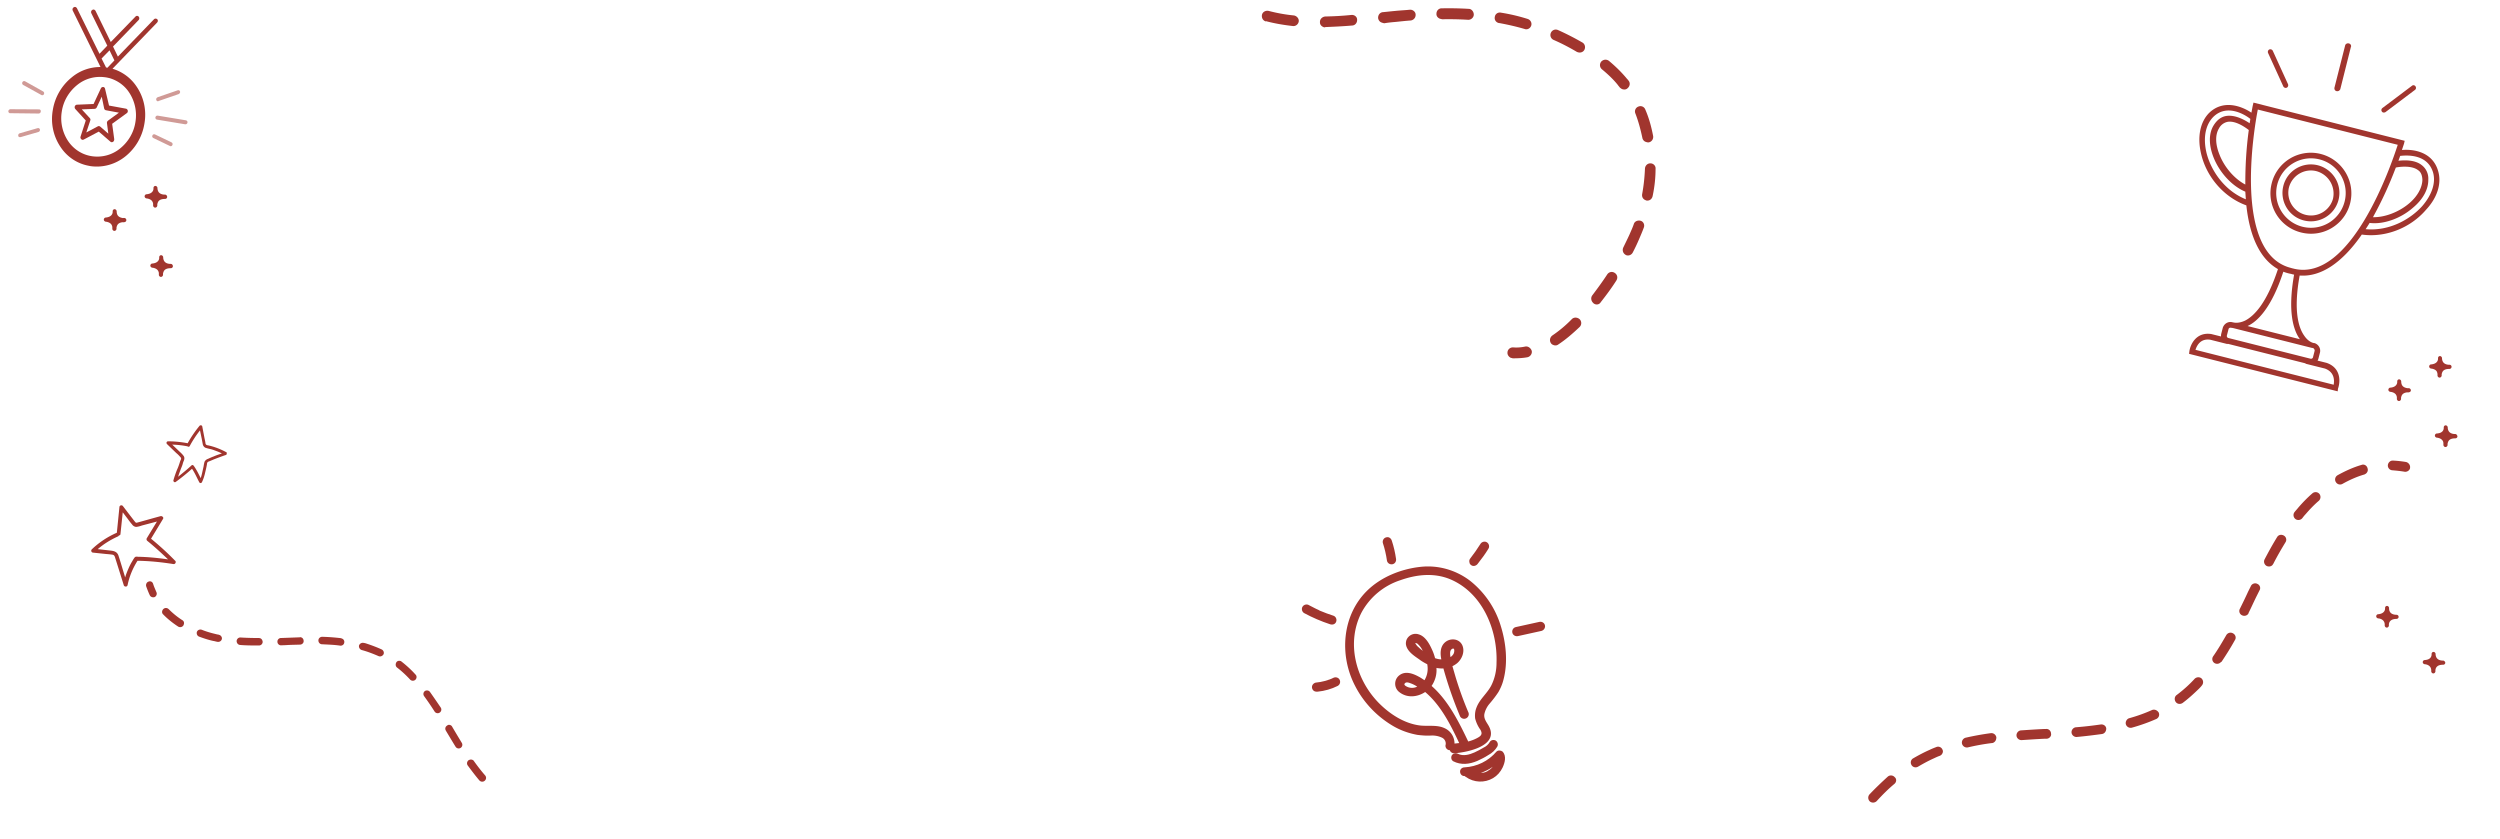 <svg xmlns="http://www.w3.org/2000/svg" xml:space="preserve" x="0" y="0" version="1.1" viewBox="0 0 1440 483"><style>.st0{fill:#a1352e}.st1{opacity:.5}</style><path d="M1210 417.3c-4.2.6-9 1.2-14.2 1.6-1.5.1-2.7 1.5-2.6 3 .1 1.5 1.5 2.7 3 2.6 5.4-.5 10.1-1.1 14.5-1.7.7-.1 1.2-.4 1.6-.8.6-.6.9-1.5.9-2.3-.1-1.6-1.6-2.6-3.2-2.4zm54.1-26.3c-3.2 3.5-6.7 6.6-10.3 9.3-1.3.9-1.5 2.7-.6 4 .9 1.3 2.7 1.5 4 .6 3.1-2.3 6.2-5.1 9.3-8.1.6-.6 1.2-1.2 1.8-2 1-1.2.9-2.9-.2-4-1.1-1-2.9-.9-4 .2zm-24.6 18c-4 1.8-8.4 3.4-13.1 4.7-1.4.4-2.3 2.1-1.9 3.5.4 1.4 2 2.4 3.6 1.9 5-1.4 9.7-3.1 14-5 .3-.1.6-.4.8-.6.8-.8 1-2 .5-3.1-.9-1.4-2.5-2-3.9-1.4zm-61 10.9h-1c-4.4.2-8.9.5-13.4.8-1.5.1-2.7 1.5-2.6 3 .1 1.5 1.5 2.7 3 2.6 4.6-.3 9-.6 13.4-.8h1c.6 0 1.3-.3 1.8-.8s.9-1.3.7-2.1c0-1.6-1.4-2.9-2.9-2.7zm-31.8 2.4c-5.2.7-10 1.6-14.4 2.6a2.9 2.9 0 0 0-2.2 3.4 2.9 2.9 0 0 0 3.4 2.2c4.2-1 8.9-1.9 13.9-2.5.6 0 1.2-.4 1.6-.8.6-.6.9-1.5.9-2.5a2.9 2.9 0 0 0-3.2-2.4zm-31.4 8c-1.3.5-2.6 1-3.8 1.6-3.2 1.4-6.4 3.1-9.5 4.9-1.3.7-1.8 2.4-1 3.8.7 1.3 2.4 1.8 3.8 1 2.9-1.7 5.8-3.3 8.9-4.7 1.1-.5 2.3-1.1 3.5-1.5.4-.2.7-.3 1-.6.8-.8 1.2-2 .7-2.9a2.7 2.7 0 0 0-3.6-1.6zm-27.9 17c-3.5 3.2-7.1 6.6-10.6 10.3-1 1.2-.9 2.9.2 4 1.2 1 2.9.9 4-.2 3.3-3.6 6.7-7 10.2-9.9l.2-.2c1-1 1.1-2.7 0-3.6-1-1.2-2.8-1.4-4-.4zm244.5-163.1c-2.9 2.5-5.6 5.3-8.1 8.2-.7.9-1.4 1.6-2.1 2.5-1 1.2-.8 3 .4 4 1.1.9 2.8.8 3.8-.2l.2-.2c.6-.8 1.3-1.7 2-2.4 2.3-2.7 4.9-5.4 7.6-7.7 1.1-1.1 1.2-2.8.2-4a2.84 2.84 0 0 0-4-.2zm28.3-16.4c-4.5 1.3-9.2 3.4-13.7 5.9-1.4.8-1.9 2.5-1.1 3.9.8 1.4 2.5 1.9 3.9 1.1 4.1-2.3 8.4-4.2 12.6-5.4.4-.2.8-.4 1.1-.7.7-.7 1.1-1.7.7-2.9-.4-1.6-2-2.5-3.5-1.9zm-60 68.5c-1.3-.7-3.1-.1-3.7 1.3l-1.6 3.2c-1.5 3.3-3.1 6.6-4.7 9.8a2.7 2.7 0 0 0 1.2 3.8c1.2.6 2.5.3 3.3-.5.2-.2.4-.4.5-.9 1.6-3.2 3.1-6.6 4.7-9.8l1.6-3.2c.8-1.3.2-3.1-1.3-3.7zm15.3-27.8c-1.4-.8-3.1-.5-3.9.9-2.4 3.9-4.7 8-7.2 12.8-.7 1.3-.2 3 1.2 3.8 1.1.5 2.4.4 3.3-.5.2-.2.3-.5.5-.7 2.4-4.7 4.7-8.6 7-12.4.9-1.3.5-3.1-.9-3.9zm-29.3 56.3c-1.4-.8-3.1-.3-3.9 1.1-2.6 4.5-4.9 8.4-7.5 12.1-.9 1.3-.6 3 .7 3.9 1.1.7 2.6.6 3.6-.4.1-.1.2-.2.5-.3 2.6-3.9 5.1-7.8 7.7-12.5.9-1.3.4-3.1-1.1-3.9zm99.6-98.7c-2.4-.4-5-.7-7.5-.8-1.5-.1-2.8 1.2-2.9 2.7-.1 1.5 1.1 2.9 2.8 2.9 2.2.2 4.4.4 6.7.8 1 .2 2-.2 2.6-.8.4-.4.7-.9.7-1.5.2-1.5-.9-3-2.4-3.3zm-507.2-66.5c-2.3.5-4.7.7-7 .5-1.8-.1-3.3 1.3-3.3 3-.1 1.3.8 2.5 1.9 3 .3.1.6.1 1.1.3 2.7 0 5.7-.1 8.4-.6 1.7-.3 2.9-2 2.6-3.6-.4-1.6-2.1-2.9-3.7-2.6zM846 5.1c-5-.3-10.2-.4-15.5-.3-1.7-.1-3.1 1.3-3.1 3.1-.1 1.3.7 2.3 1.8 2.8.4.2.9.2 1.4.4 5.2-.1 10.2 0 15 .3 1.7.1 3.3-1.3 3.3-3s-1.3-3.3-2.9-3.3zm-33.9.5c-2.9.3-5.6.4-8.5.7-2.3.2-4.7.5-7 .7-1.7.1-2.9 1.6-2.8 3.4.1 1 .8 2.1 1.8 2.5.6.2 1 .4 1.8.5 2.2-.4 4.5-.6 6.8-.8 2.9-.3 5.6-.6 8.4-.8 1.6-.2 2.9-1.6 2.8-3.4 0-1.5-1.5-2.9-3.3-2.8zM946 79.4c.2 1.1 1 2 1.9 2.3.6.2 1.2.4 1.8.3 1.7-.3 2.8-2 2.5-3.7-1-5.2-2.4-10.4-4.5-15.2-.6-1.6-2.4-2.4-4-1.7-1.6.6-2.4 2.4-1.7 4 1.7 4.4 3 9.2 4 14zM778.5 8.6c-5.7.6-10.6.8-15.1.9-1.7.1-3.2 1.5-3.1 3.2-.1 1.3.7 2.3 1.8 2.8.4.2.9.4 1.3.1 4.7-.2 9.7-.4 15.5-.9 1.7-.1 2.9-1.6 2.8-3.4 0-1.6-1.5-2.8-3.2-2.7zm-33.2.3c-5.1-.5-9.9-1.4-14.5-2.6-1.7-.4-3.5.5-3.9 2.2-.3 1.6.4 3.1 1.8 3.7.1.1.4.2.5 0 4.9 1.3 10.1 2.2 15.5 2.8 1.6.2 3.2-1 3.4-2.8.1-1.5-1.1-3-2.8-3.3zM882 14.7c.5-1.6-.5-3.3-2.1-3.8-5.1-1.6-10.2-2.8-15.3-3.6-1.7-.4-3.4.7-3.6 2.5-.3 1.4.5 2.8 1.8 3.3.3.1.4.2.9.2 4.9.9 9.7 2 14.5 3.4 1.6.6 3.3-.4 3.8-2zm63.1 112.5c-1.6-.5-3.5.2-4 1.8-.7 2.1-1.7 4.2-2.6 6.3-1.1 2.4-2.3 4.8-3.5 7.3-.7 1.6-.1 3.4 1.4 4.2l.1.1c1.6.7 3.3-.1 4-1.5 1.3-2.5 2.5-5 3.6-7.6.9-2.1 1.9-4.4 2.7-6.6.7-1.6-.1-3.5-1.7-4zm5.6-33.1c-1.7-.1-3.1 1.3-3.2 3-.2 4.8-.7 9.7-1.6 14.6-.3 1.6.4 2.9 1.7 3.5.3.1.4.2.7.3 1.8.3 3.2-.8 3.6-2.5 1.1-5.1 1.7-10.5 1.7-15.7.2-1.7-1.2-3.2-2.9-3.2zm-45.3 89.7c-3.7 3.8-7.5 6.9-11.2 9.4-1.5 1.1-1.8 3-.9 4.4.3.5.8.9 1.4 1.1.9.4 2 .4 2.9-.3 4.1-2.7 8.1-6.1 12.3-10.1 1.2-1.2 1.2-3.2 0-4.4-1.3-1.2-3.3-1.3-4.5-.1zm32.1-133c1.3-1.1 1.7-3 .5-4.4-.3-.5-.8-.9-1.1-1.3-2.9-3.5-6.4-6.9-10.1-10-1.4-1.1-3.3-.9-4.5.4-1.1 1.4-.9 3.3.4 4.4 3.5 2.9 6.8 6 9.3 9.2.3.5.7.8 1 1.3.5.4.9.7 1.3.9 1.1.4 2.3.4 3.2-.5zm-26.2-26.4c-4.5-2.6-9.2-5-13.9-7.1-1.6-.7-3.4 0-4.1 1.6-.7 1.6 0 3.4 1.6 4.1 4.6 2 9 4.3 13.4 6.9 0 0 .1.1.3.1 1.4.6 3.2.2 4-1.3.8-1.5.3-3.5-1.3-4.3zm18.8 132.8c-1.5-1-3.3-.6-4.3.8-2.6 4-5.6 8.1-8.7 12.2-.9 1.3-.7 3.2.7 4.4.2.3.4.3.7.5 1.3.6 2.8.2 3.5-1 3.3-4.2 6.4-8.4 9-12.5 1-1.6.6-3.4-.9-4.4zM72.4 125.9c-.4-.4-1-.4-1.6-.3-.6-.1-1.7-.3-2.5-1-.7-.6-1-1.4-1.1-2.6v-.4c-.1-.6-.6-1.1-1.2-1.1s-1.1.5-1.1 1.2v.4c0 .8-.5 2.9-4 3.2-.6 0-1.1.6-1.1 1.2s.5 1.1 1.1 1.2c0 0 2 .1 3.1 1.4.4.5.7 1.2.7 1.9v.9c.1.6.6 1.1 1.2 1.1s1.1-.5 1.2-1.1v-.8c.1-.5.3-1.3.8-1.9.6-.7 1.6-1.1 2.8-1.2.8.1 1.6-.1 1.9-.6.3-.5.2-1.1-.2-1.5zM98.3 152h-.2c-.5 0-2.1-.1-3.1-1.1-.6-.6-.9-1.4-1-2.4v-.4c-.1-.6-.6-1.1-1.2-1.1s-1.1.5-1.1 1.2v.4c0 .8-.5 2.9-4 3.2-.6 0-1.1.6-1.1 1.2s.5 1.1 1.1 1.2c0 0 2 .1 3.1 1.4.4.5.7 1.2.7 1.9v.9c.1.6.6 1.1 1.2 1.1s1.1-.5 1.2-1.1v-.8c.1-.5.3-1.3.8-1.9.7-.8 1.9-1.2 3.5-1.2h.2c1.2-.1 1.2-1.2 1.2-1.2-.1-.8-.6-1.3-1.3-1.3zm1281.6 202.1c-1.2-.1-3.7-.5-3.8-3.6v-.4c-.1-.6-.6-1.1-1.2-1.1s-1.1.5-1.1 1.2v.4c0 .8-.5 2.9-4 3.2-.6 0-1.1.6-1.1 1.2s.5 1.1 1.1 1.2c.4 0 3.7.3 3.8 3.5v.7c.1.6.6 1.1 1.2 1.1s1.1-.5 1.2-1.1v-.7c.1-1.4.9-3 3.9-3.2h.2c.5 0 1.1-.1 1.4-.7.2-.4.1-1-.2-1.3-.4-.4-.9-.4-1.4-.4zm27.3 26.4h-.2c-.5 0-2.1-.1-3.1-1.1-.6-.6-.9-1.4-1-2.4v-.4c-.1-.6-.6-1.1-1.2-1.1s-1.1.5-1.1 1.2v.3c0 .4-.1 1.2-.7 1.9-.7.8-1.8 1.2-3.3 1.3-.6 0-1.1.6-1.1 1.2s.5 1.1 1.1 1.2c.4 0 3.7.3 3.8 3.5v.7c.1.6.6 1.1 1.2 1.1s1.1-.5 1.2-1.1v-.7c.1-1.5 1-3.2 4.3-3.2h.2c1.2-.1 1.2-1.2 1.2-1.2-.2-.7-.7-1.2-1.3-1.2zm-20.5-156.9c-.6-.1-1.7-.3-2.5-1-.7-.6-1-1.4-1.1-2.6v-.4c-.1-.6-.6-1.1-1.2-1.1s-1.1.5-1.1 1.2v.4c0 .8-.5 2.9-4 3.2-.6 0-1.1.6-1.1 1.2s.5 1.1 1.1 1.2c0 0 2 .1 3.1 1.4.4.5.7 1.2.7 1.9v.9c.1.6.6 1.1 1.2 1.1s1.1-.5 1.2-1.1v-.8c.1-.5.3-1.3.8-1.9.6-.7 1.6-1.1 2.8-1.2.8.1 1.6-.1 1.9-.6.3-.5.2-1-.2-1.4-.4-.5-1.1-.4-1.6-.4zm27.5 26.4h-.2c-.5 0-2.1-.1-3.1-1.1-.6-.6-.9-1.4-1-2.4v-.4c-.1-.6-.6-1.1-1.2-1.1s-1.1.5-1.1 1.2v.3c0 .4-.1 1.2-.7 1.9-.7.8-1.8 1.2-3.3 1.3-.6 0-1.1.6-1.1 1.2s.5 1.1 1.1 1.2c0 0 2 .1 3.1 1.4.5.5.7 1.2.7 2v.9c.1.6.6 1.1 1.2 1.1s1.1-.5 1.2-1.1v-.8c.1-.5.3-1.3.8-1.9.7-.8 1.9-1.2 3.5-1.2h.2c1.2-.1 1.2-1.2 1.2-1.2-.2-.8-.7-1.3-1.3-1.3zm-10.2-34.5v.9c.1.6.6 1.1 1.2 1.1s1.1-.5 1.2-1.1v-.8c.1-.5.3-1.3.8-1.9.7-.8 1.9-1.2 3.5-1.2h.2c1.2-.1 1.2-1.2 1.2-1.2 0-.7-.5-1.2-1.2-1.2h-.2c-.5 0-2.1-.1-3.1-1.1-.6-.6-.9-1.4-1-2.4v-.4c-.1-.6-.6-1.1-1.2-1.1s-1.1.5-1.1 1.2v.4c0 .8-.5 2.9-4 3.2-.6 0-1.1.6-1.1 1.2s.5 1.1 1.1 1.2c0 0 2 .1 3.1 1.4.3.4.5 1 .6 1.8zM95 112.1h-.2c-.5 0-2.1-.1-3.1-1.1-.6-.6-.9-1.4-1-2.4v-.4c-.1-.6-.6-1.1-1.2-1.1s-1.1.5-1.1 1.2v.4c0 .8-.5 2.9-4 3.2-.6 0-1.1.6-1.1 1.2s.5 1.1 1.1 1.2c0 0 2 .1 3.1 1.4.4.5.7 1.2.7 1.9v.9c.1.6.6 1.1 1.2 1.1s1.1-.5 1.2-1.1v-.8c.1-.5.3-1.3.8-1.9.7-.8 1.9-1.2 3.5-1.2h.2c1.2-.1 1.2-1.2 1.2-1.2-.1-.8-.6-1.3-1.3-1.3zm1309.3-13.8c-3.2-10.7-13.8-12.5-20.8-11.9l1.2-3.6.4-1.7-87.1-22-.4 1.7c-.3 1.4-.5 2.8-.8 4.1-5.8-3.9-16.3-7.7-24.4.2-5 5.1-6.8 13.4-4.7 22.9 3 13.9 13.4 25.7 26.2 30.3 2 18.7 8.3 31.1 18.2 36.7-6.5 19.8-13.8 27-18.8 29.6-4.1 2-6.9 1.1-7 1.1l-.5-.1c-2.4-.6-4.8.9-5.5 3.3l-.9 3.5c-.1.5-.1.9-.1 1.4l-5.6-1.4c-8.6-1.3-12 5.9-12.6 9.8l-.2 1.6 85.6 21.6.2-1.6c1.4-3.9 1.8-11.9-6.6-14.8l-5.2-1.3c.2-.3.4-.7.5-1.1l.9-3.5c.6-2.4-.9-4.8-3.2-5.5h-.2c-.2 0-3.1-.4-5.7-4.3-3.2-4.5-6.3-14.2-2.6-34.6 12.2.9 24.4-7.2 35.8-23.6 13.4 1.9 27.9-3.6 37.1-14.4 6.6-7.1 9-15.4 6.8-22.4zm-24.3-1.8c1.9-.4 9-1.4 12.8 1.5 1.7 1.1 2.4 3.1 2.5 5.6-.1 4.4-2.8 9.5-7.7 13.6-6 5.1-14.3 8.1-20.8 7.9.2-.3.4-.6.5-.9 4.9-8.9 9.1-18.2 12.7-27.7zm-86.7 9.8c-6.1-3.2-12-9.8-14.9-17.3-2.4-6-2.5-11.3-.3-15a7.3 7.3 0 0 1 4.9-3.8c4.7-.9 10.5 3.3 12.3 4.7-1.4 10.2-2 20.4-2 30.6v.8zm-22.5-18.9c-1.8-8.3-.4-15.4 3.9-19.9 8.4-8.5 19.7-.5 21.5 1-.1.8-.3 1.7-.4 2.5-3-2-8.4-5-13.5-4.2-3 .5-5.4 2.4-7.3 5.5-2.8 4.6-2.8 11.1-.1 18.1 3.5 9.1 10.9 16.9 18.4 20l.3 4.4c-13.3-5.4-20.7-18-22.8-27.4zm73.4 134.2-79.6-20.1c.8-2.5 2.9-6.7 8.6-5.8l9.9 2.5v-.2l44.9 11.3v.2l11.2 2.8c5.6 2.1 5.4 6.9 5 9.3zm-11-19.4-.9 3.5v.1c-.2.6-.8 1-1.5.8l-47.2-11.9h-.1c-.6-.2-1-.8-.8-1.5l.9-3.5v-.1c.2-.6.8-1 1.4-.8h.2s.2 0 .5.1h.3l45.7 11.5h.2c.1 0 .3.1.5.1.6.4 1 1.1.8 1.7zm-8.6-7c.1.1.1.2.2.2l-30.2-7.6c.1 0 .2-.1.2-.1 5.5-2.6 13.6-10.3 20.4-31.2 1.3.5 2.6.9 4.1 1.2.2 0 .5.1.8.2l1.3.3c-3.8 21.4-.4 31.9 3.2 37zm-3.6-40.5c-.3-.1-.5-.1-.8-.2-.3-.1-.5-.1-.7-.2-33.2-8.4-21.3-79.5-19-91.2l80.6 20.3c-3.7 11.5-27 79.7-60.1 71.3zm74.3-36.1c-6.4 7.2-18.5 14.7-32.7 13.4.8-1.2 1.5-2.3 2.3-3.6 7.8 1 17.7-2.4 24.9-8.7 5.9-4.9 9-10.7 8.9-16.3a9.7 9.7 0 0 0-3.8-8.3c-3.9-3.1-9.9-2.9-13.4-2.5.3-.9.7-1.9 1-2.8 3.5-.4 15.6-1.3 18.9 9.4 1.8 5.9-.6 13-6.1 19.4z" class="st0"/><path d="M1336.8 88.7a23.22 23.22 0 0 0-28.3 16.9 23.22 23.22 0 0 0 16.9 28.3c12.5 3.2 25.2-4.4 28.3-16.9 3.1-12.5-4.5-25.1-16.9-28.3zm13.7 27.4a20.03 20.03 0 0 1-24.3 14.5 20.03 20.03 0 0 1-14.5-24.3 20.03 20.03 0 0 1 24.3-14.5 19.94 19.94 0 0 1 14.5 24.3zm-4.6-63.6c.9.2 1.7-.3 2.1-1.1l6.1-24.3c0-.1 0-.1.1-.2.2-.9-.4-1.7-1.3-1.9-.9-.2-1.9.3-2.1 1.2l-6.1 24.1c-.3 1 .2 2 1.2 2.2zm26.8 12.3c.5.1.9 0 1.3-.2l17-12.8c.7-.5.8-1.4.3-2.1-.5-.7-1.4-.8-2-.3l-17 12.8s-.1 0-.1.1c-.6.5-.7 1.4-.2 2 .1.2.4.4.7.5zm-57.5-15c.2.4.6.7 1.1.8.3.1.6 0 .9-.1.7-.4 1-1.2.7-2l-8.8-19.3c-.4-.7-1.2-1-2-.7-.7.4-1 1.2-.7 2l8.8 19.3z" class="st0"/><path d="M1335.1 95.2c-8.8-2.2-17.7 3.1-19.9 11.9-2.2 8.8 3.1 17.7 11.9 19.9 8.8 2.2 17.7-3.2 19.9-11.9 2.2-8.7-3.1-17.6-11.9-19.9zm8.7 19.3a13.1 13.1 0 0 1-25.4-6.4c1.8-7 8.9-11.3 15.9-9.5a13.4 13.4 0 0 1 9.5 15.9zM90.6 11.1c-.1 0-.1-.1 0 0-.6-.5-1.4-.5-1.9 0L67.9 32.6l-2.8-5.8 14.7-15.2c.5-.5.6-1.4.1-2l-.1-.1c-.5-.5-1.3-.5-1.8.1L63.8 24.2 55 6.2s0-.1-.1-.1c-.4-.6-1.1-.8-1.7-.4-.7.4-.9 1.2-.6 1.9l9.2 18.7-4.5 4.7-13-26.3s0-.1-.1-.1c-.4-.6-1.1-.8-1.7-.4-.7.4-.9 1.2-.6 1.9l16 32.5c-6 0-11.8 2-16.5 5.9a30.4 30.4 0 0 0-11 19c-1.3 7.4.3 15 4.5 21.2 3.3 5 8.3 8.7 14.1 10.3 1.1.3 2.1.5 3.2.7 7.2 1 14.4-1.1 20-5.6a30.4 30.4 0 0 0 11-19c1.3-7.4-.3-15-4.5-21.2-3.3-5-8.2-8.6-13.9-10.3l25.6-26.5c.6-.6.7-1.4.2-2zM74.4 53.3c3.3 5 4.6 11.1 3.6 17-.9 6-4.1 11.4-8.8 15.2-4.5 3.7-10.3 5.3-16.1 4.5-5.7-.8-10.7-4-13.9-8.8-3.3-5-4.6-11.1-3.6-17 .9-6 4.1-11.4 8.8-15.2 4.5-3.7 10.3-5.3 16.1-4.5.9.1 1.7.3 2.6.5 4.7 1.4 8.7 4.3 11.3 8.3zM61.5 38.9h-.4l-2.6-5.2 4.6-4.7 2.8 5.8-4.1 4.3c-.1-.2-.2-.2-.3-.2z" class="st0"/><path d="M60.5 51.1c-.1-.6-.6-1-1.1-1-.6 0-1.1.3-1.3.8l-4.2 9-9.6.4c-.5 0-1 .4-1.2.9-.2.5-.1 1.1.2 1.5l6.1 6.7-3 9.3c-.2.5 0 1.1.4 1.5.1.1.3.2.5.3.3.1.6 0 .9-.1l8.7-4.6 6.7 5.8c.4.4 1 .4 1.5.1.5-.3.7-.9.7-1.5l-1.2-8.9 8.4-6.1c.5-.3.7-.9.6-1.5-.1-.5-.5-1-1-1.1l-9.8-1.8-2.3-9.7zm1.7 18.4c-.4.3-.7.9-.6 1.4l.8 6.1-4.7-4.1c-.4-.3-1-.4-1.4-.1l-6.6 3.5 2.3-6.9c.2-.5.1-1-.3-1.4l-4.6-5 7.4-.3c.5 0 1-.4 1.2-.8l2.9-6.2 1.4 6.8c.1.5.5.9 1 1l7.5 1.4-6.3 4.6z" class="st0"/><g class="st1"><path d="M24 54.8c-.1 0-.1-.1-.2-.1l-10.5-5.8c-.5-.3-.7-1-.4-1.6.3-.5.9-.8 1.5-.5l10.5 5.9c.5.3.7 1 .4 1.6-.2.4-.8.7-1.3.5zM5.6 65.2c-.5-.2-.8-.6-.8-1.1 0-.6.5-1.1 1.1-1.2l16.6.1c.6 0 1.1.5 1 1.1v.1c0 .6-.5 1.1-1.1 1.2l-16.6-.2h-.2zM11.2 79c-.4-.1-.7-.4-.7-.8-.1-.6.2-1.2.8-1.4l10.4-3c.6-.2 1.1.2 1.3.7v.1c.1.6-.2 1.2-.8 1.4l-10.4 3h-.6z" class="st0"/></g><g class="st1"><path d="M90.7 58.3c-.4-.1-.6-.4-.7-.8-.2-.6.2-1.2.8-1.5l11.6-4c.5-.2 1.1.1 1.3.6v.1c.2.6-.2 1.2-.8 1.5l-11.6 4c-.1.2-.4.2-.6.1zm-.4 10.6c-.5-.2-.9-.7-.8-1.3.1-.6.7-1.1 1.3-1l16.3 2.7c.6.1 1 .7.9 1.3-.1.6-.7 1.1-1.3 1l-16.3-2.7h-.1zm7.8 15.3c-.1 0-.1 0-.2-.1l-9.6-4.6c-.6-.3-.8-1-.5-1.5.2-.6.9-.8 1.4-.6l9.6 4.6c.6.3.8 1 .5 1.5-.1.5-.7.8-1.2.7z" class="st0"/></g><path d="M126.3 365.7s-.1 0-.2-.1c-.7-.1-1.6-.3-2.3-.5-2.6-.6-5.2-1.4-7.7-2.4-1.1-.3-2.3.2-2.7 1.3-.3 1.1.2 2.3 1.3 2.7 2.7 1 5.4 1.9 8.2 2.5.8.1 1.6.4 2.4.5 1.1.2 2.3-.5 2.5-1.7.2-.9-.5-2-1.5-2.3zm-21.3-8.5c-3-1.9-5.6-4.1-7.9-6.4-.3-.2-.5-.4-.9-.5-.7-.2-1.5-.1-2.2.6-.8.9-.9 2.2 0 3 2.4 2.5 5.4 4.9 8.6 7 1 .6 2.3.4 3-.6.7-1.2.5-2.5-.6-3.1zm68.4 9.9c-.2-.1-.4-.1-.8 0l-8.1.3-2.7.1c-1.1 0-2.1 1-2 2.2 0 1.1 1 2.1 2.2 2l2.7-.1c2.7-.2 5.4-.2 8.1-.3 1.2 0 2.2-1 2.1-2.1 0-1.1-.7-1.9-1.5-2.1zm-23.6.5c-.2-.1-.4 0-.6-.1-3.9 0-7.3-.1-10.6-.3-1.2-.1-2.2.8-2.3 2 0 1.2.8 2.2 2 2.3 3.4.3 6.9.3 10.9.3 1.1 0 2.1-.9 2.1-2.1-.1-1-.6-1.8-1.5-2.1zm47.1.2c-.1 0-.2-.1-.4-.2-3.4-.4-6.9-.7-10.9-.8-1.2 0-2.2.9-2.2 2.1 0 1.2.9 2.2 2.1 2.2 3.8.2 7.2.3 10.5.8 1.2.1 2.2-.7 2.3-1.8.2-1-.4-2-1.4-2.3zm50.8 30.8c-.3-.4-.7-.7-1.1-.8-.6-.2-1.3-.1-1.8.2-1 .7-1.2 2-.5 3 1.9 2.6 3.9 5.5 6 8.8a2.1 2.1 0 1 0 3.6-2.2c-2.3-3.4-4.3-6.3-6.2-9zm31.8 48.1c-2.1-2.4-4.3-5.2-6.5-8.3-.2-.4-.7-.7-1.1-.8-.6-.2-1.3-.1-2 .3-.9.7-1.2 2-.5 3 2.3 3.1 4.5 6 6.7 8.6.8.9 2.1 1 3 .3 1.1-.9 1.1-2.2.4-3.1zm-18.7-27.5-.4-.7c-.2-.4-.7-.8-1.2-.9-.5-.2-1.2-.1-1.6.3-1.1.6-1.4 1.9-.8 2.9l.4.7c1.7 2.8 3.4 5.7 5.2 8.6a2.1 2.1 0 1 0 3.6-2.2c-1.8-3-3.5-5.8-5.2-8.7zm-40.9-45.1c-2.6-1.2-5.5-2.3-8.5-3.3-.6-.2-1.2-.4-2-.5-1.1-.2-2.2.4-2.6 1.5-.2 1.1.4 2.2 1.5 2.6 3.4.9 6.7 2.2 9.7 3.5 1.1.5 2.3 0 2.9-1 .5-1 0-2.3-1-2.8zm11.3 6.9c-.2-.2-.5-.3-.7-.3-.8-.2-1.7 0-2.2.8-.6 1-.5 2.3.4 3 2.6 2 5.1 4.3 7.6 7 .8.8 2.2.8 3 0 .8-.8.9-2.2 0-3-2.6-2.9-5.3-5.3-8.1-7.5zm-143-44.7c-.2-.7-.8-1.3-1.4-1.4-.4-.1-.8-.1-1.2.1-1.1.3-1.7 1.6-1.4 2.7.6 1.7 1.3 3.5 2.1 5.2.5 1 1.8 1.4 2.8 1 1-.5 1.5-1.8 1-2.8-.7-1.7-1.4-3.2-1.9-4.8zm11.7-11.4c.6.1 1.2-.3 1.3-1 .1-.4-.1-.8-.4-1-4.4-4.5-9-8.7-13.8-12.6l6.9-11.4c.6-.9-.6-1.8-1.4-1.6-4.5 1.2-8.9 2.5-13.4 3.7-.5.1-.7.2-1-.1-.4-.4-.7-.8-1-1.2L75 297l-4.2-5.5c-.4-.5-1.1-.6-1.6-.2-.2.2-.4.4-.4.7l-1.5 14.9h-.1a49.7 49.7 0 0 0-14.4 9.6c-.4.5-.3 1.2.2 1.6.2.1.3.2.5.2l7.6.8c1.2.1 2.5.2 3.7.4 1.3.2 1.4 1.5 1.8 2.6l4.7 15c.2.6.9.9 1.5.7.4-.1.6-.5.7-.8 1-5 3-9.7 5.7-14 6.9.1 13.8.8 20.7 1.9zm-22.5-3.6c-.5.7-.9 1.4-1.3 2.1-.8 1.3-1.5 2.7-2.1 4.1-.7 1.6-1.4 3.3-1.9 5.1l-1.4-4.6c-.8-2.7-1.6-5.4-2.5-8.1-1-2.6-3.3-2.6-5.7-2.9l-6.2-.7c3.5-3 7.4-5.4 11.6-7.3.3-.1.5-.4.6-.6.5 0 .9-.3.9-.9l1.3-12.4 2.9 3.8c.8 1.1 1.6 2.2 2.5 3.2.5.8 1.4 1.3 2.3 1.4 1.1-.1 2.2-.4 3.3-.8l3.8-1 4.9-1.3-5.9 9.7c-.2.5-.1 1 .3 1.4 4.2 3.4 8.1 7 12 10.7-5.7-.8-11.5-1.4-17.3-1.5-1-.1-1.5-.2-2.1.6zm53-60.8c-3.3-1.8-6.9-3.2-10.6-4-.4 0-.8-.2-1.1-.4-.3-.3-.4-.9-.4-1.3l-.6-2.9-1.2-6.3c-.1-.5-.6-.7-1.1-.6-.1 0-.3.1-.4.2a64.3 64.3 0 0 0-6.9 10.1c-3.7-.7-7.5-1.1-11.3-1.1-.5 0-.9.4-.9.9 0 .2.1.4.2.6l5.5 5.3c.9.7 1.7 1.6 2.5 2.5.6.8-.2 1.6-.4 2.4-.5 1.6-1 3.1-1.7 4.6-.8 2-1.5 4-2.1 6.1-.2.7.6 1.5 1.3 1 3.3-2.4 6.4-4.9 9.4-7.6 1.7 2.5 2.8 5.2 4.2 7.8.2.4.8.6 1.2.3l.3-.3c.8-1.7 1.4-3.5 1.8-5.3.4-1.7.8-3.3 1.1-5 0-.4.1-.8.3-1.2.3-.3.7-.5 1.1-.6 1-.4 2.1-.9 3.1-1.3 2.1-.8 4.2-1.6 6.3-2.3.5-.1.7-.6.6-1.1.1-.2 0-.4-.2-.5zm-7.3 2.4c-1.1.4-2.2.9-3.3 1.4-.9.3-1.6.9-2 1.7-.2.8-.4 1.7-.5 2.5l-.6 2.7c-.3 1.4-.6 2.8-1.1 4.2-1.2-2.4-2.4-4.9-4-7.1-.3-.4-.8-.6-1.2-.3-.1 0-.1.1-.1.1-2.5 2.3-5.1 4.4-7.7 6.5.4-1.3.9-2.7 1.4-4 .3-.9.7-1.7 1-2.6.3-.8.4-1.6.8-2.4.4-1 .6-1.8.1-2.8-.7-1-1.5-1.8-2.4-2.6l-4.3-4.1c3 .1 5.9.4 8.8 1 .4.3 1 .4 1.3-.2 1.7-3.2 3.7-6.2 5.9-9l1 4.8.6 3.2c.2.9.7 1.6 1.5 2 .9.3 1.7.5 2.6.7 1 .2 1.9.5 2.9.9 1.4.5 2.7 1 4 1.7-1.6.5-3.1 1-4.7 1.7zm723.5 71.5c-8.1-6.1-18.2-9-28.3-7.9-11.2 1.2-22.8 5.8-30.9 13.8-14.5 14.3-16 37.2-6.9 54.7 4.9 9.6 12.5 17.6 21.8 23.1 4.4 2.6 9.2 4.3 14.2 5.2 2.4.3 4.9.5 7.3.4 2.3-.2 4.7.2 6.8 1.2 1.5.7 2.4 2.4 2.1 4-.4 1.3.4 2.7 1.7 3.1.2.1.5.1.7.1.3 1 1.2 1.7 2.3 1.8 8-.5 27-4.5 19.8-16.3-1.2-2-2.6-3.8-2.2-6.3.5-2.3 1.6-4.4 3.1-6.1 1.8-2.1 3.5-4.3 5-6.6 1.2-2.1 2.2-4.4 2.8-6.7 2.8-10.1 1.6-21.7-1.5-31.5a52.62 52.62 0 0 0-17.8-26zm15.4 47.4c0 4.5-1 9-3 13-2.3 4.5-6.5 7.7-8.4 12.4-.9 2.1-1.2 4.4-.9 6.7.6 2.3 1.6 4.5 3 6.4 1 1.8 1 3-.8 4.2-1.9 1.2-4 2-6.2 2.6-5.4-11.3-11.5-23.6-21.1-32 2.1-3.1 3.1-6.7 2.8-10.4.4.1.8.2 1.1.2 1 .1 2 .2 2.9.1 2.6 9.4 5.8 18.6 9.6 27.6.7 1.3 2.3 1.8 3.6 1.1 1.3-.7 1.8-2.3 1.1-3.6-2.8-6.6-5.2-13.3-7.3-20.2l-1.8-6.2c.9-.4 1.8-1 2.6-1.6 2.9-2.4 4.7-6.8 3.1-10.4-1.8-4-7-4.4-10.1-1.6-2.7 2.5-2.7 6.3-2 9.7-1.2 0-2.5-.3-3.6-.7-.4-1.6-1-3.3-1.7-4.8-1.5-3.4-3.9-7.8-7.7-8.9-2.9-1-6 .5-7.1 3.3-.3 1-.4 2-.2 2.9.8 3.7 4.7 6.2 7.6 8.2 1.4 1.1 3 2 4.6 2.8.6 3.2.1 6.4-1.6 9.2-1.1-.7-2.2-1.5-3.4-2.1-3.3-1.8-7.7-3.4-11.1-.7a6.09 6.09 0 0 0 .2 9.8c4.5 3.4 10.3 2.7 14.7-.2 9 7.6 14.6 18.8 19.6 29.4l-2.7.3c0-3.9-2.3-7.4-5.8-8.9-4.3-2-9.3-1-13.9-1.5-9.4-1.1-18.1-6.9-24.5-13.6-12.9-13.6-18.2-34.4-9.3-51.6 4.8-8.8 12.8-15.4 22.3-18.5 9.3-3.3 19.3-4.4 28.6-.6 18.7 7.8 27.5 29.2 26.8 48.2zm-24.7-5.3c-.4.8-1.1 1.5-1.8 2-.3-1.7-.5-3.7.7-4.6 1.9-1.3 1.6 1.6 1.1 2.6zm-17.8-1.6c-.8-.7-1.6-1.3-2.3-2-.8-.6-1.5-1.5-2-2.4v-.1c.4 0 .9.1 1.3.4 1.3 1.2 2.3 2.5 3 4.1zm-3.2 20.6c-2.2 1.1-4.8.9-6.8-.5-.6-.5-.8-.9-.2-1.5.7-.7 1.9-.4 2.7-.1 1.5.5 3 1.2 4.3 2.1z" class="st0"/><path d="M850.9 438.3c2.2-1 4.4-2.1 6.4-3.4 2.1-1.1 3.9-2.8 5.1-4.8.7-1.2.3-2.7-.8-3.5-1.2-.7-2.8-.4-3.5.8-.8 1.4-2 2.5-3.5 3.2-1.7 1-3.5 2-5.3 2.8-2.9 1.3-6.5 2.3-9.5.8-1.2-.7-2.7-.3-3.5.8-.7 1.2-.4 2.8.8 3.5 4.5 2.3 9.3 1.7 13.8-.2z" class="st0"/><path d="M861.9 433c-4.6 5.4-11.2 8.6-18.3 9-1.4 0-2.6 1-2.6 2.4s1 2.6 2.4 2.6h.3c.2.2.3.4.6.5 4.6 3.3 10.8 3.6 15.7.7 2.4-1.4 4.3-3.6 5.5-6.1 1.3-2.8 2.3-6.5.1-9.1-1.1-.9-2.7-1-3.7 0zm-5.3 11.3c-1.1.6-2.4.9-3.6.9 2.4-.9 4.7-2 6.8-3.5-.9 1.1-2 1.9-3.2 2.6zm-88.5-53.9c-.8.4-1.7.8-2.6 1.1h-.1c-.3.1-.5.2-.8.3-.4.1-.8.3-1.3.4-1.8.5-3.6.8-5.5 1-.7.2-1.3.6-1.7 1.2-.8 1.2-.4 2.9.9 3.7.6.3 1.3.4 2 .3 4-.4 7.9-1.5 11.5-3.3 1.3-.7 1.8-2.3 1.1-3.6-.6-1.2-2.2-1.7-3.5-1.1zm1.6-32.5c.4-1.4-.4-2.9-1.8-3.3-2.5-.8-4.9-1.7-7.3-2.7-.3-.1-.6-.2-.8-.4l-.2-.1s-.3-.1-.4-.2c-.6-.3-1.2-.5-1.7-.8-1.2-.6-2.3-1.2-3.5-1.8-1.2-.8-2.9-.4-3.7.8-.8 1.2-.4 2.9.8 3.7 4.8 2.6 9.9 4.8 15.1 6.5 1.6.5 3.1-.2 3.5-1.7zm29.2-34.9c.3 1.4 1.7 2.3 3.2 2 1.4-.3 2.3-1.7 2-3.2-.5-3.5-1.3-7-2.4-10.3-.2-.7-.6-1.3-1.2-1.7-.6-.4-1.3-.5-2-.3-1.4.3-2.3 1.7-2 3.2 1.1 3.3 1.9 6.8 2.4 10.3zm48.6 2.6c.6.4 1.3.5 2 .3s1.3-.6 1.7-1.2c2.2-2.8 4.3-5.6 6.1-8.6.8-1.2.4-2.9-.8-3.7-1.2-.8-2.9-.4-3.7.8-1.9 3-3.9 5.9-6.1 8.7-.4.6-.5 1.3-.3 2 0 .7.5 1.3 1.1 1.7zm42.4 34.6c-.3-1.4-1.7-2.3-3.2-2-4.5 1-9 2-13.6 3-1.4.3-2.3 1.7-2 3.2.3 1.4 1.7 2.3 3.2 2 4.5-1 9-2 13.6-3 1.4-.4 2.3-1.8 2-3.2z" class="st0"/></svg>

